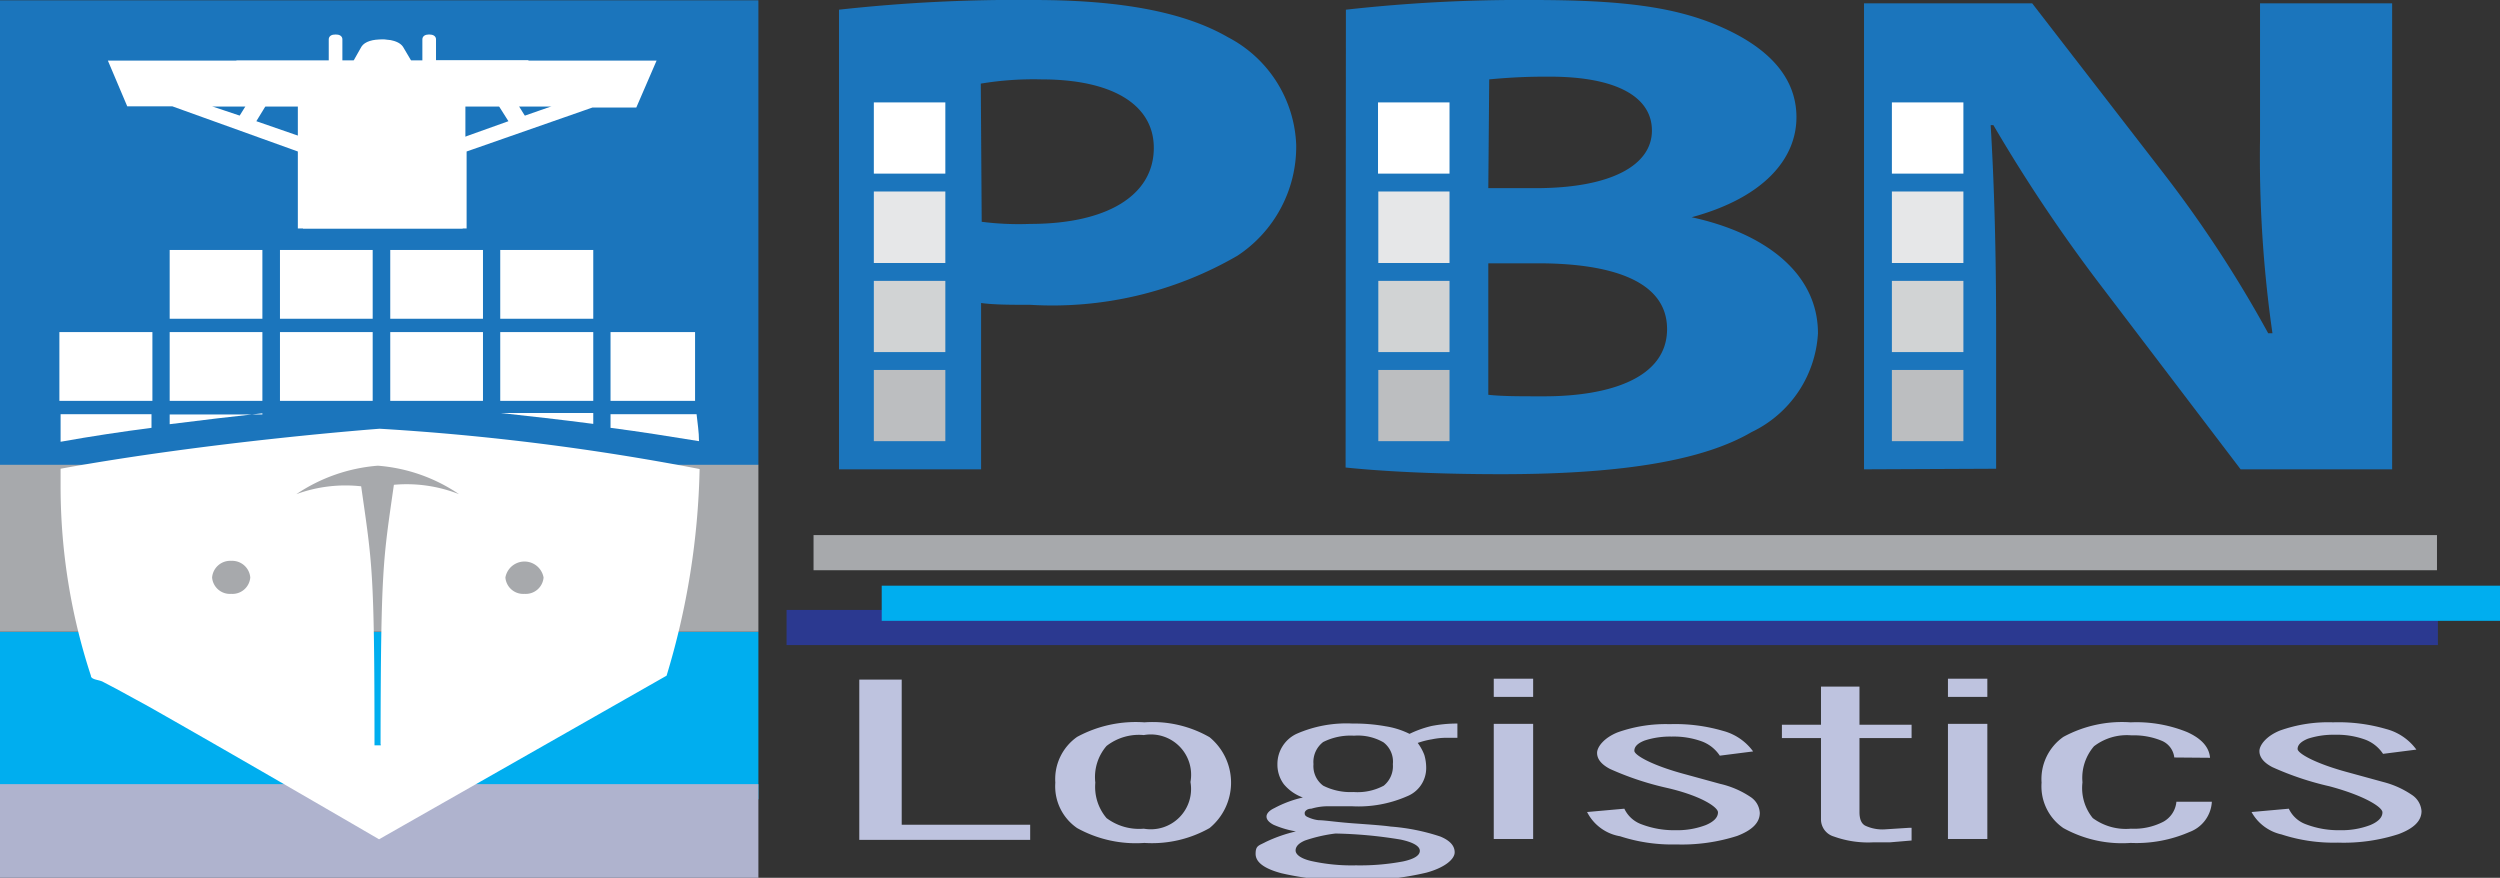 <svg xmlns="http://www.w3.org/2000/svg" viewBox="0 0 82.51 28.97"><rect x="0" y="0" width="82.51" height="28.97" fill="#333333" stroke="none"/><defs><style>.cls-1{fill:#bec3df;}.cls-2{fill:#1b75bc;}.cls-3{fill:#fff;}.cls-4{fill:#e6e7e8;}.cls-5{fill:#d1d3d4;}.cls-6{fill:#bcbec0;}.cls-7{fill:#2b3990;}.cls-8{fill:#a7a9ac;}.cls-9{fill:#00aeef;}.cls-10{fill:#afb3ce;}</style></defs><title>Asset 6</title><g id="Layer_2" data-name="Layer 2"><g id="Layer_1-2" data-name="Layer 1"><path class="cls-1" d="M28.36,27.72V22.43h1.4v4.79H34v.5Z"/><path class="cls-1" d="M34.83,25.83a1.7,1.7,0,0,1,.72-1.51,4.06,4.06,0,0,1,2.22-.48,3.78,3.78,0,0,1,2.15.49,1.94,1.94,0,0,1,0,3,3.86,3.86,0,0,1-2.15.49,4,4,0,0,1-2.22-.49A1.67,1.67,0,0,1,34.83,25.83Zm1.32,0A1.59,1.59,0,0,0,36.52,27a1.79,1.79,0,0,0,1.23.35,1.33,1.33,0,0,0,1.54-1.54,1.33,1.33,0,0,0-1.54-1.55,1.74,1.74,0,0,0-1.23.36A1.57,1.57,0,0,0,36.15,25.83Z"/><path class="cls-1" d="M43,26.32a1.45,1.45,0,0,1-.63-.44,1.08,1.08,0,0,1-.21-.66,1.1,1.1,0,0,1,.63-1,4.09,4.09,0,0,1,1.85-.34,5.85,5.85,0,0,1,1.09.09,2.72,2.72,0,0,1,.79.25,3.51,3.51,0,0,1,.73-.26,4.39,4.39,0,0,1,.85-.08h0v.47h-.37a2.34,2.34,0,0,0-.47.05,2.7,2.7,0,0,0-.47.12,1.59,1.59,0,0,1,.22.4,1.52,1.52,0,0,1,.06.42,1,1,0,0,1-.63.94,4,4,0,0,1-1.82.33h-.37l-.45,0a1.89,1.89,0,0,0-.52.08c-.15,0-.22.09-.22.14s0,.1.13.15a1.1,1.1,0,0,0,.33.09c.2,0,.56.06,1.1.1s1,.07,1.28.11a6.81,6.81,0,0,1,1.64.33c.31.13.47.3.47.52s-.31.5-.93.67a9.47,9.47,0,0,1-2.44.25,9.07,9.07,0,0,1-2.35-.23c-.56-.15-.85-.36-.85-.64s.11-.27.33-.39a4.84,4.84,0,0,1,1-.35,3.19,3.19,0,0,1-.74-.22c-.15-.08-.23-.17-.23-.27s.09-.2.26-.28A3.75,3.75,0,0,1,43,26.32Zm1.07,1.19a5,5,0,0,0-1,.23c-.21.09-.31.2-.31.33s.17.27.53.35a6.13,6.13,0,0,0,1.46.14,7.67,7.67,0,0,0,1.56-.13c.37-.08.55-.2.55-.35s-.21-.28-.63-.37A14.61,14.61,0,0,0,44.1,27.51Zm.6-3.23a2,2,0,0,0-1,.21.83.83,0,0,0-.32.73.8.8,0,0,0,.32.71,2,2,0,0,0,1,.21,1.84,1.84,0,0,0,1-.21.83.83,0,0,0,.3-.71.8.8,0,0,0-.31-.72A1.69,1.69,0,0,0,44.7,24.28Z"/><path class="cls-1" d="M49.3,23v-.6h1.3V23Zm0,4.69v-3.8h1.3v3.8Z"/><path class="cls-1" d="M52.38,26.8l1.23-.11a1,1,0,0,0,.58.52,3,3,0,0,0,1.11.19,2.64,2.64,0,0,0,1-.17c.26-.11.4-.25.4-.42S56.14,26.26,55,26h0a9.76,9.76,0,0,1-1.86-.62c-.29-.15-.43-.33-.43-.53s.23-.5.68-.68a4.74,4.74,0,0,1,1.72-.27,5.61,5.61,0,0,1,1.75.22,1.8,1.8,0,0,1,1,.68l-1.1.14a1.22,1.22,0,0,0-.59-.47,2.73,2.73,0,0,0-1-.16,2.7,2.7,0,0,0-.89.13c-.23.09-.34.2-.34.34s.57.48,1.7.78l1.13.31a3,3,0,0,1,1,.43.67.67,0,0,1,.31.53c0,.32-.25.57-.75.76a6,6,0,0,1-2,.28,5.54,5.54,0,0,1-1.86-.27A1.5,1.5,0,0,1,52.38,26.8Z"/><path class="cls-1" d="M60.1,24.36H58.81v-.44H60.1V22.66h1.27v1.26h1.72v.44H61.37V26.8c0,.23.06.38.19.45a1.34,1.34,0,0,0,.68.12l.78-.05h.07v.42l-.71.06-.55,0a3.33,3.33,0,0,1-1.3-.19.59.59,0,0,1-.43-.55Z"/><path class="cls-1" d="M64.29,23v-.6h1.3V23Zm0,4.69v-3.8h1.3v3.8Z"/><path class="cls-1" d="M71.76,25a.68.68,0,0,0-.41-.55,2.4,2.4,0,0,0-1-.18,1.78,1.78,0,0,0-1.24.36,1.6,1.6,0,0,0-.38,1.19A1.57,1.57,0,0,0,69.07,27a1.84,1.84,0,0,0,1.26.35,2.1,2.1,0,0,0,1.07-.23.84.84,0,0,0,.43-.66H73a1.13,1.13,0,0,1-.74,1,4.39,4.39,0,0,1-1.94.36,4,4,0,0,1-2.22-.49,1.67,1.67,0,0,1-.72-1.5,1.7,1.7,0,0,1,.72-1.51,4.06,4.06,0,0,1,2.22-.48,4.44,4.44,0,0,1,1.86.32c.47.21.73.49.76.85Z"/><path class="cls-1" d="M74.31,26.8l1.23-.11a1,1,0,0,0,.58.52,3,3,0,0,0,1.11.19,2.64,2.64,0,0,0,1-.17c.26-.11.4-.25.4-.42s-.59-.55-1.75-.86h0A9.85,9.85,0,0,1,75,25.32c-.29-.15-.43-.33-.43-.53s.23-.5.68-.68A4.74,4.74,0,0,1,77,23.84a5.61,5.61,0,0,1,1.75.22,1.8,1.8,0,0,1,1,.68l-1.1.14a1.22,1.22,0,0,0-.59-.47,2.73,2.73,0,0,0-1-.16,2.7,2.7,0,0,0-.89.13c-.22.09-.34.2-.34.34s.57.48,1.7.78l1.13.31a3,3,0,0,1,.95.43.7.7,0,0,1,.31.53c0,.32-.25.57-.76.76a5.89,5.89,0,0,1-2,.28,5.54,5.54,0,0,1-1.86-.27A1.5,1.5,0,0,1,74.31,26.8Z"/><path class="cls-2" d="M27.69.32A53.3,53.3,0,0,1,34.11,0c2.93,0,5,.41,6.42,1.23a4.18,4.18,0,0,1,2.25,3.56,4.31,4.31,0,0,1-1.94,3.65A12.17,12.17,0,0,1,34,10.06c-.63,0-1.19,0-1.62-.06v5.49H27.69Zm4.71,7A9.64,9.64,0,0,0,34,7.39c2.52,0,4.08-.93,4.08-2.51,0-1.41-1.34-2.26-3.71-2.26a10.61,10.61,0,0,0-2,.14Z"/><polygon class="cls-3" points="28.84 5.73 31.2 5.73 31.2 3.38 28.84 3.38 28.84 5.73 28.84 5.73"/><polygon class="cls-4" points="28.84 8.68 31.2 8.68 31.2 6.32 28.84 6.32 28.84 8.68 28.84 8.68"/><polygon class="cls-5" points="28.84 11.62 31.2 11.62 31.2 9.27 28.84 9.27 28.84 11.62 28.84 11.62"/><polygon class="cls-6" points="28.84 14.56 31.2 14.56 31.2 12.21 28.84 12.21 28.84 14.56 28.84 14.56"/><path class="cls-2" d="M44.42.32A51.88,51.88,0,0,1,50.56,0c2.9,0,4.68.21,6.2.87s2.53,1.62,2.53,3S58.2,6.53,55.83,7.17v0C58.23,7.69,60,9,60,11a3.85,3.85,0,0,1-2.19,3.26c-1.52.89-4.08,1.39-8.26,1.39-2.34,0-4.08-.11-5.14-.22Zm4.7,5.89h1.56c2.5,0,3.84-.76,3.84-1.9S53.3,2.53,51.15,2.53a19.37,19.37,0,0,0-2,.09Zm0,6.82c.47.05,1,.05,1.84.05,2.16,0,4.06-.6,4.06-2.22s-1.9-2.17-4.27-2.17H49.12Z"/><polygon class="cls-3" points="45.48 5.73 47.84 5.73 47.84 3.38 45.48 3.38 45.48 5.73 45.48 5.73"/><polygon class="cls-4" points="45.49 8.68 47.84 8.68 47.84 6.32 45.49 6.32 45.49 8.68 45.49 8.68"/><polygon class="cls-5" points="45.49 11.62 47.84 11.62 47.84 9.27 45.49 9.27 45.49 11.62 45.49 11.62"/><polygon class="cls-6" points="45.49 14.56 47.84 14.56 47.84 12.21 45.49 12.21 45.49 14.56 45.49 14.56"/><path class="cls-2" d="M61.52,15.49V.11h5.55l4.36,5.64A40.21,40.21,0,0,1,74.86,11H75a40.89,40.89,0,0,1-.41-6.41V.11h4.36V15.49h-5L69.44,9.56a52.54,52.54,0,0,1-3.65-5.43l-.09,0c.12,2,.18,4.2.18,6.71v4.63Z"/><polygon class="cls-3" points="62.44 5.73 64.8 5.73 64.8 3.38 62.44 3.38 62.44 5.73 62.44 5.73"/><polygon class="cls-4" points="62.44 8.68 64.8 8.68 64.8 6.32 62.44 6.32 62.44 8.68 62.44 8.68"/><polygon class="cls-5" points="62.44 11.62 64.8 11.62 64.8 9.27 62.44 9.27 62.44 11.62 62.44 11.62"/><polygon class="cls-6" points="62.44 14.56 64.8 14.56 64.8 12.21 62.44 12.21 62.44 14.56 62.44 14.56"/><rect class="cls-7" x="25.96" y="20.13" width="54.5" height="1.16"/><rect class="cls-8" x="26.85" y="17.66" width="53.58" height="1.16"/><rect class="cls-9" x="29.1" y="19.33" width="53.41" height="1.16"/><rect class="cls-9" y="20.85" width="25.03" height="5.53"/><rect class="cls-10" y="25.88" width="25.03" height="3.09"/><rect class="cls-2" y="0.01" width="25.03" height="15.34"/><rect class="cls-8" y="15.34" width="25.03" height="5.51"/><polygon class="cls-3" points="20.15 13.23 22.94 13.23 22.94 10.96 20.15 10.96 20.15 13.23 20.15 13.23"/><path class="cls-3" d="M20.15,14.12c1,.13,1.93.28,2.92.44,0-.3-.05-.6-.08-.89H20.15v.45Z"/><polygon class="cls-3" points="5.6 10.52 8.66 10.52 8.66 8.25 5.6 8.25 5.6 10.52 5.6 10.52"/><polygon class="cls-3" points="9.24 10.52 12.3 10.52 12.3 8.25 9.24 8.25 9.24 10.52 9.24 10.52"/><polygon class="cls-3" points="12.88 10.52 15.94 10.52 15.94 8.25 12.88 8.25 12.88 10.52 12.88 10.52"/><polygon class="cls-3" points="16.51 10.52 19.58 10.52 19.58 8.25 16.51 8.25 16.51 10.52 16.51 10.52"/><polygon class="cls-3" points="5.03 10.96 1.96 10.96 1.96 13.23 5.03 13.23 5.03 10.96 5.03 10.96"/><polygon class="cls-3" points="5.6 13.23 8.66 13.23 8.66 10.96 5.6 10.96 5.6 13.23 5.6 13.23"/><polygon class="cls-3" points="9.24 13.23 12.3 13.23 12.3 10.96 9.24 10.96 9.24 13.23 9.24 13.23"/><polygon class="cls-3" points="12.88 13.23 15.94 13.23 15.94 10.96 12.88 10.96 12.88 13.23 12.88 13.23"/><polygon class="cls-3" points="16.51 13.23 19.58 13.23 19.58 10.96 16.51 10.96 16.51 13.23 16.51 13.23"/><path class="cls-3" d="M5,14.12v-.45H2v.91C3,14.4,4,14.25,5,14.12Z"/><path class="cls-3" d="M8.66,13.68H5.6V14c1.1-.14,2.14-.26,3.06-.36Z"/><path class="cls-3" d="M19.58,14v-.37H16.51c.93.1,2,.22,3.07.36Z"/><path class="cls-3" d="M14.31,1.3c0-.21-.37-.21-.37,0V2h-.43l-.28-.46c-.16-.28-1.08-.35-1.3,0L11.67,2h-.45V1.3c0-.21-.37-.21-.37,0V2H3.56L4.2,3.51H5.69L9.83,5V7.54h5.44V4.93L18.9,3.65c-.46-.58-1-1.13-1.47-1.66H14.31V1.3ZM7.87,3.88l-1-.37H8.1l-.23.37Zm2,.69L8.23,4l.31-.49H9.83V4.57ZM18.2,3.51l-1.06.37-.23-.37Zm-2.93,0h1.2l.31.49-1.51.54v-1Z"/><path class="cls-3" d="M10.93,1.3V2H7.81A19.17,19.17,0,0,0,6.34,3.65L10,4.93V7.54H15.4V5l4.15-1.45H21L21.67,2H14.39V1.3c0-.21-.38-.21-.38,0V2h-.44l-.26-.44c-.22-.37-1.15-.3-1.31,0L11.72,2H11.3V1.3c0-.21-.37-.21-.37,0Zm6.43,2.58-.23-.37h1.29l-1.06.37Zm-2,.69V3.51h1.3L17,4l-1.6.57ZM7,3.51H8.32l-.22.37L7,3.51Zm2.93,0v1L8.46,4l.3-.49Z"/><path class="cls-3" d="M22,22.3a25.14,25.14,0,0,0,1.09-6.82,81,81,0,0,0-10.56-1.33S7,14.56,2,15.47c0,.21,0,.42,0,.62A20,20,0,0,0,3,22.3c0,.14.28.13.41.21l.42.22,1.08.59c3,1.7,7.6,4.38,7.6,4.38ZM7.63,18.51a.6.6,0,0,1,.63.55.59.59,0,0,1-.63.54A.59.59,0,0,1,7,19.06a.6.6,0,0,1,.63-.55Zm9.68,1.09a.59.59,0,0,1-.63-.54.64.64,0,0,1,1.26,0,.59.59,0,0,1-.63.54Zm-4.74,5c-.07,0-.14,0-.21,0,0-5.85-.08-6-.44-8.55a4.71,4.71,0,0,0-2.14.26,5.59,5.59,0,0,1,2.69-.94,5.52,5.52,0,0,1,2.68.94A4.71,4.71,0,0,0,13,16c-.36,2.52-.43,2.71-.44,8.55Z"/></g></g></svg>